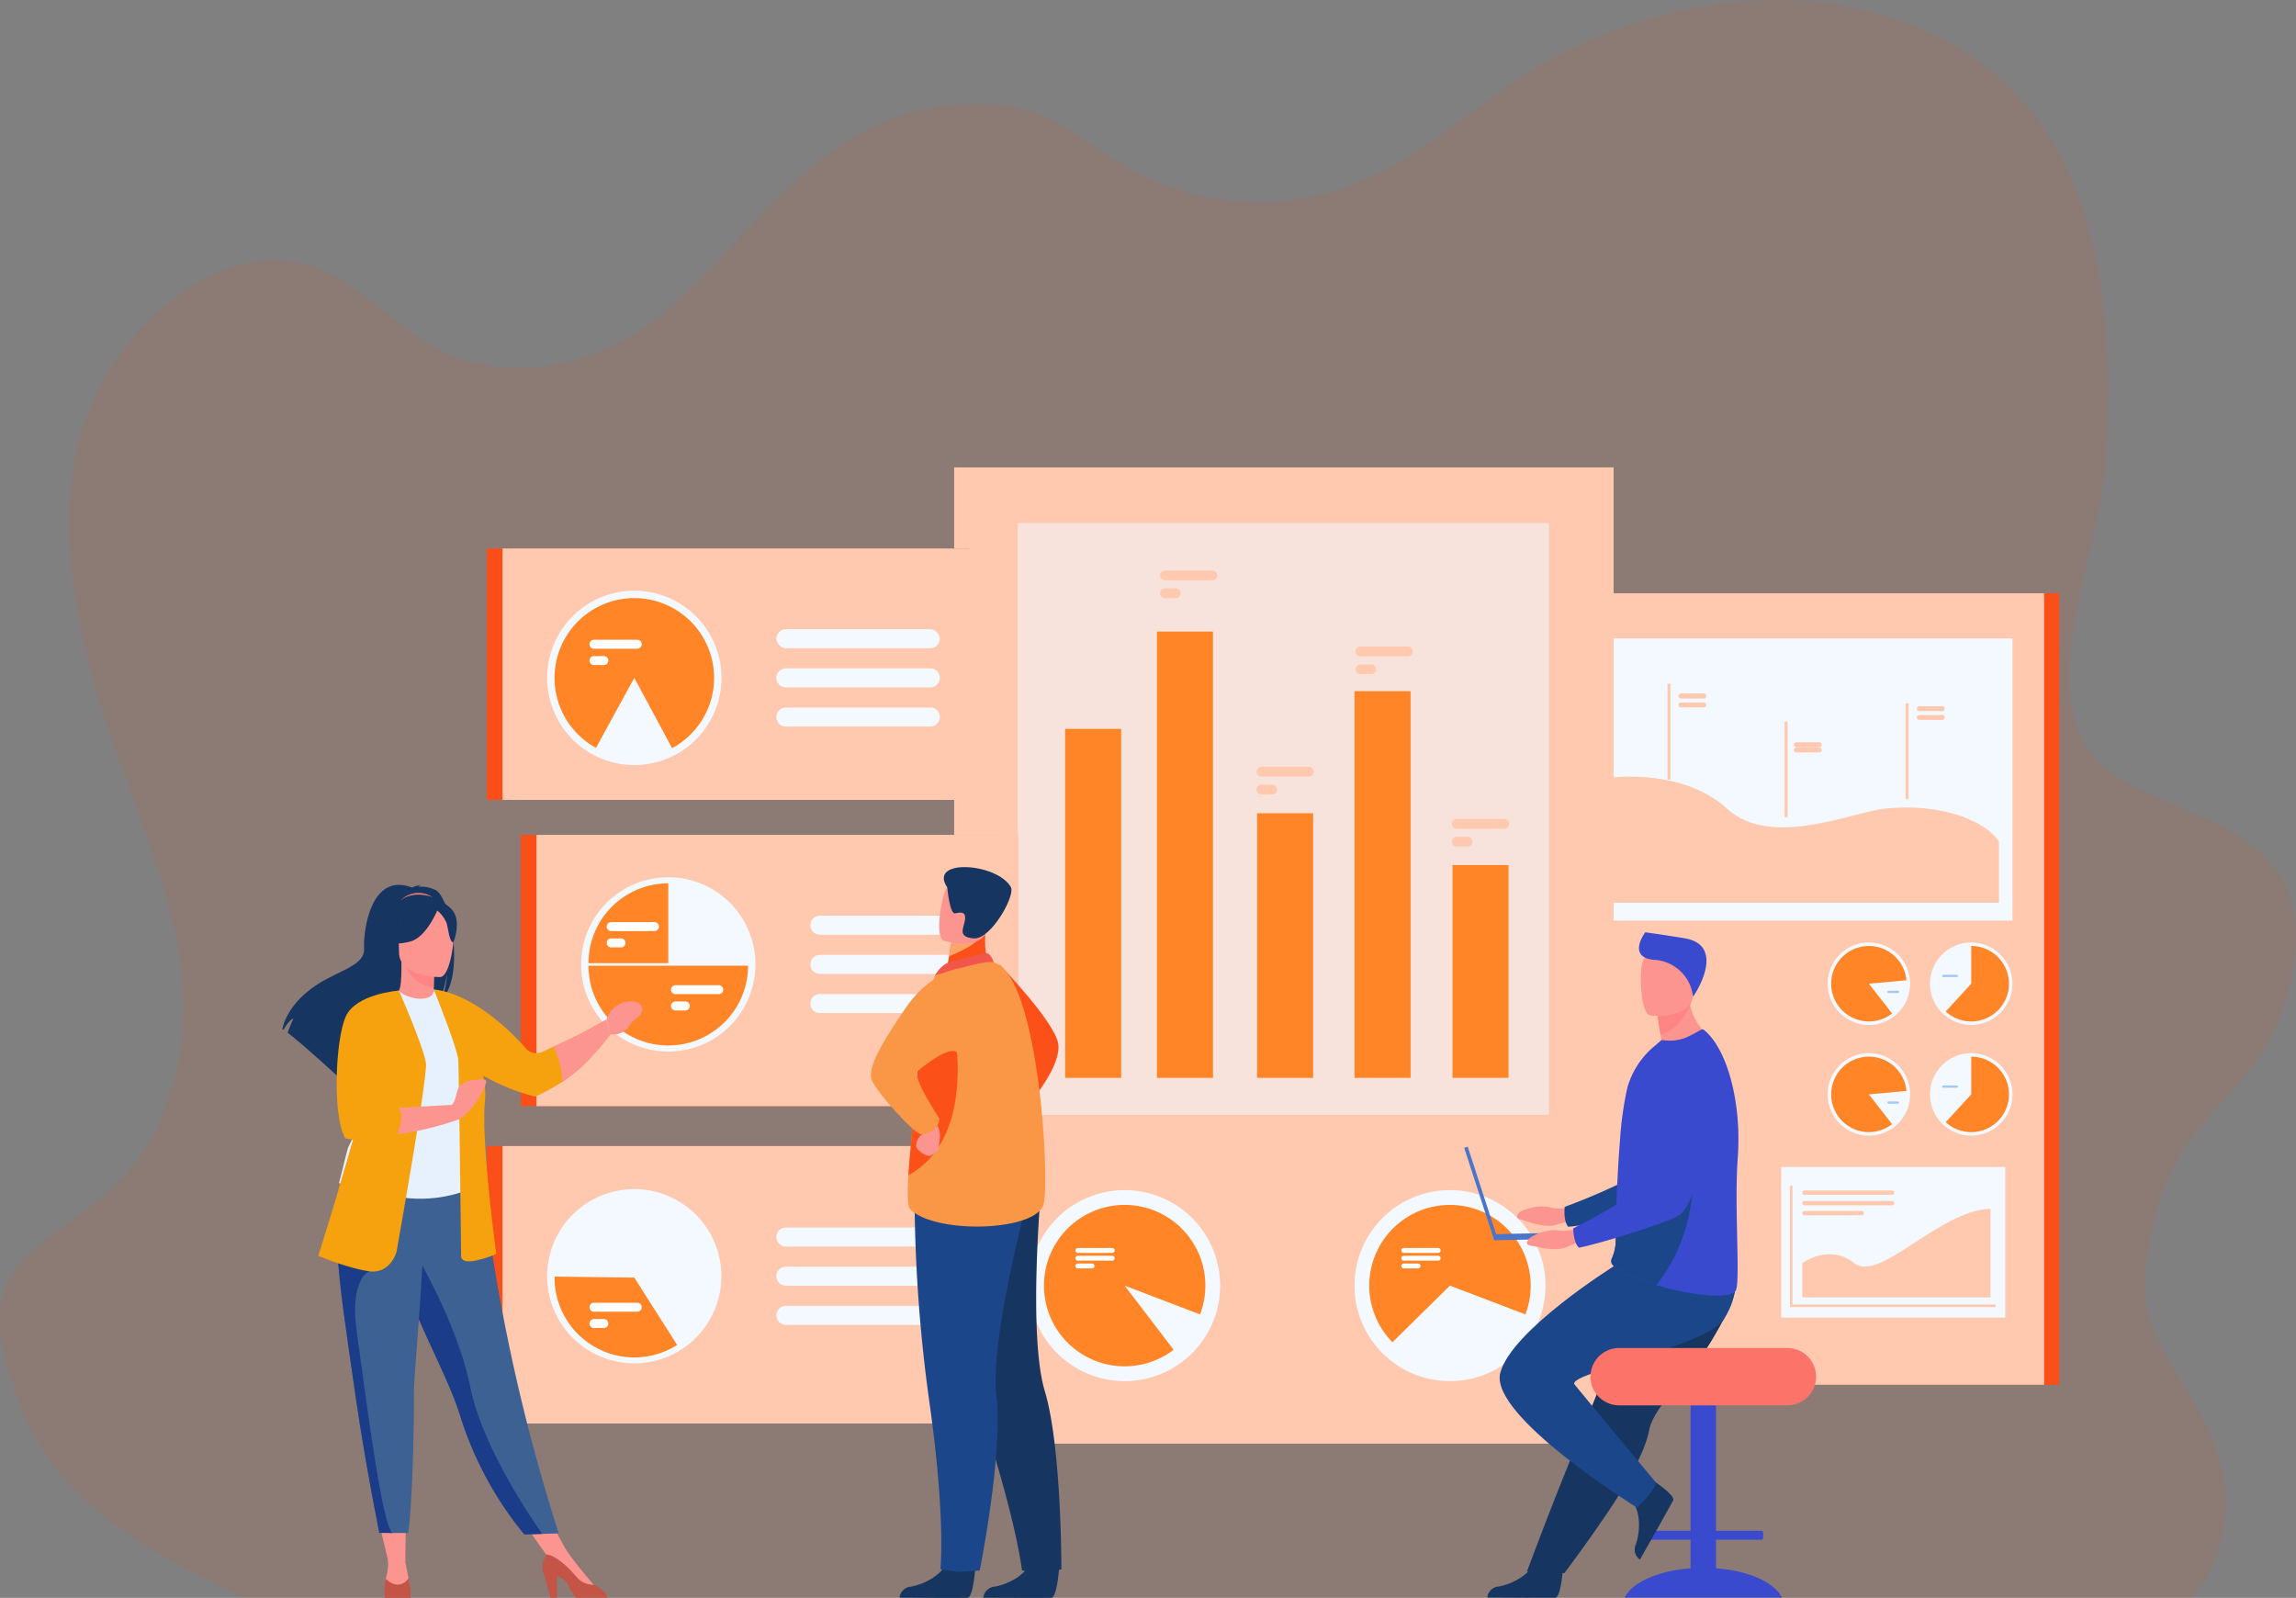 <svg xmlns="http://www.w3.org/2000/svg" width="569" height="395.992" viewBox="0 0 569 395.992">
  <rect x="0" y="0" width="569" height="395.992" fill="#808080" stroke="none"/>
  <g id="page_image_2" transform="translate(-813 -2378)">
    <g id="Group_178036" data-name="Group 178036">
      <g id="Group_166340" data-name="Group 166340" transform="translate(813 2378)">
        <g id="Group_166337" data-name="Group 166337" transform="translate(0 0)">
          <path id="Path_80166" data-name="Path 80166" d="M677.293,317.452c-4.813,39.172-32.579,32.654-36.964,78.2-1.565,16.256,10.271,26.476,16.152,40.551,6.513,15.557,4.206,29.536-4.59,40.2H169.255c-10.67-4.9-20.85-10.1-29.712-16.36-12.2-8.594-21.854-19.187-26.778-33.711-4.444-13.123-7.868-25.783,3.806-35.737,6.338-5.412,12.935-9.588,18.671-14.6a45.355,45.355,0,0,0,11.014-13.626C167.3,321.239,140.307,285,130.4,243.85c-.956-4-1.832-8.037-2.529-12.089-1.818-10.321-2.664-20.792-1.585-30.991a68.286,68.286,0,0,1,8.463-27.075c7.36-12.892,26.425-31.929,46.913-28.3,15.394,2.734,25.081,17.773,38.98,23.213,17.516,6.854,36.949,1.373,50.071-8.7,25.521-19.6,41.876-56.843,85.494-53.429,14.79,1.156,24.774,13.055,37.742,18.508,17.828,7.506,35.414,7.451,52.451.149,19.593-8.4,33.037-24.015,52.276-32.949a130.2,130.2,0,0,1,20.313-7.438c15.477-4.27,32.4-5.78,48.363-2.489a94.089,94.089,0,0,1,9.633,2.489c53.364,16.74,55.875,71.569,53.364,111.577-1.152,18.331-15.553,49.943-4.914,68.883S681.948,279.573,677.293,317.452Z" transform="translate(-108.624 -80.472)" fill="rgba(252,79,25,0.99)" opacity="0.1"/>
        </g>
      </g>
      <g id="Group_166465" data-name="Group 166465" transform="translate(883 2493.832)">
        <g id="Group_166464" data-name="Group 166464" transform="translate(0 0)">
          <g id="Group_166456" data-name="Group 166456" transform="translate(50.651)">
            <g id="Group_166440" data-name="Group 166440" transform="translate(266.49 31.193)">
              <rect id="Rectangle_3445" data-name="Rectangle 3445" width="119.44" height="196.156" transform="translate(123.183 196.156) rotate(180)" fill="rgba(252,79,25,0.99)"/>
              <path id="Path_81017" data-name="Path 81017" d="M0,0H119.44V196.156H0Z" fill="#ffc9b0"/>
              <path id="Path_89661" data-name="Path 89661" d="M0,0H103.455V69.9H0Z" transform="translate(8.134 11.21)" fill="#f3f9ff"/>
              <rect id="Rectangle_3448" data-name="Rectangle 3448" width="55.524" height="37.321" transform="translate(54.281 142.182)" fill="#f3f9ff"/>
              <path id="Path_80616" data-name="Path 80616" d="M3484.835,1045.209s17.664-2.2,28.458,7.743,30.9.881,39,0c14.076-1.532,25.112,3.073,28.385,8.135v15.187h-95.84Z" transform="translate(-3472.435 -999.569)" fill="#ffc9b0"/>
              <rect id="Rectangle_3449" data-name="Rectangle 3449" width="0.74" height="23.715" transform="translate(26.091 22.446)" fill="#ffc9b0"/>
              <rect id="Rectangle_3450" data-name="Rectangle 3450" width="0.74" height="23.714" transform="translate(55.139 31.788)" fill="#ffc9b0"/>
              <rect id="Rectangle_3451" data-name="Rectangle 3451" width="0.74" height="23.714" transform="translate(85.112 27.256)" fill="#ffc9b0"/>
              <path id="Path_80617" data-name="Path 80617" d="M3568,943.946h-5.674a.618.618,0,0,1-.617-.617h0a.618.618,0,0,1,.617-.617H3568a.619.619,0,0,1,.617.617h0A.619.619,0,0,1,3568,943.946Z" transform="translate(-3532.906 -917.862)" fill="#ffc9b0"/>
              <path id="Path_80618" data-name="Path 80618" d="M3568,954.35h-5.674a.618.618,0,0,1-.617-.617h0a.618.618,0,0,1,.617-.617H3568a.619.619,0,0,1,.617.617h0A.619.619,0,0,1,3568,954.35Z" transform="translate(-3532.906 -926.046)" fill="#ffc9b0"/>
              <path id="Path_80619" data-name="Path 80619" d="M3702.1,1000.592h-5.673a.619.619,0,0,1-.617-.617h0a.619.619,0,0,1,.617-.617h5.673a.619.619,0,0,1,.617.617h0A.619.619,0,0,1,3702.1,1000.592Z" transform="translate(-3638.388 -962.419)" fill="#ffc9b0"/>
              <path id="Path_80620" data-name="Path 80620" d="M3702.1,1010.782h-5.673a.619.619,0,0,1-.617-.617h0a.619.619,0,0,1,.617-.617h5.673a.619.619,0,0,1,.617.617h0A.619.619,0,0,1,3702.1,1010.782Z" transform="translate(-3638.388 -971.321)" fill="#ffc9b0"/>
              <path id="Path_80621" data-name="Path 80621" d="M3844.869,958.685h-5.674a.619.619,0,0,1-.617-.617h0a.619.619,0,0,1,.617-.617h5.674a.619.619,0,0,1,.616.617h0A.619.619,0,0,1,3844.869,958.685Z" transform="translate(-3750.69 -929.456)" fill="#ffc9b0"/>
              <path id="Path_80622" data-name="Path 80622" d="M3844.869,968.876h-5.674a.619.619,0,0,1-.617-.617h0a.618.618,0,0,1,.617-.616h5.674a.618.618,0,0,1,.616.616h0A.619.619,0,0,1,3844.869,968.876Z" transform="translate(-3750.69 -937.472)" fill="#ffc9b0"/>
              <g id="Group_166434" data-name="Group 166434" transform="translate(89.655 85.044)">
                <circle id="Ellipse_3346" data-name="Ellipse 3346" cx="10.215" cy="10.215" r="10.215" transform="matrix(0.16, -0.987, 0.987, 0.16, 0, 20.166)" fill="#f3f9ff"/>
                <path id="Path_80623" data-name="Path 80623" d="M3887.832,1255.671a9.349,9.349,0,0,1-15.668,6.89l6.319-6.89v-9.349A9.349,9.349,0,0,1,3887.832,1255.671Z" transform="translate(-3866.764 -1243.952)" fill="#ff8526"/>
                <path id="Path_80624" data-name="Path 80624" d="M3871.68,1280.341h-3.357a.282.282,0,0,1-.281-.281h0a.282.282,0,0,1,.281-.281h3.357a.282.282,0,0,1,.281.281h0A.282.282,0,0,1,3871.68,1280.341Z" transform="translate(-3863.521 -1270.268)" fill="#a6c7f9"/>
              </g>
              <g id="Group_166435" data-name="Group 166435" transform="translate(65.798 86.548)">
                <path id="Path_80625" data-name="Path 80625" d="M3735.062,1252.48a10.215,10.215,0,1,1,10.215,10.215A10.215,10.215,0,0,1,3735.062,1252.48Z" transform="translate(-3735.062 -1242.265)" fill="#f3f9ff"/>
                <path id="Path_80626" data-name="Path 80626" d="M3748.467,1255.671l5.744,7.376a9.349,9.349,0,1,1,3.566-8.23Z" transform="translate(-3738.25 -1245.457)" fill="#ff8526"/>
                <path id="Path_80627" data-name="Path 80627" d="M3807.018,1298.891h-2.336a.282.282,0,0,1-.282-.281h0a.283.283,0,0,1,.282-.281h2.336a.282.282,0,0,1,.28.281h0A.281.281,0,0,1,3807.018,1298.891Z" transform="translate(-3789.603 -1286.365)" fill="#a6c7f9"/>
              </g>
              <g id="Group_166436" data-name="Group 166436" transform="translate(91.159 113.976)">
                <path id="Path_80628" data-name="Path 80628" d="M3853.909,1384.321a10.215,10.215,0,1,1,10.215,10.215A10.215,10.215,0,0,1,3853.909,1384.321Z" transform="translate(-3853.909 -1374.106)" fill="#f3f9ff"/>
                <path id="Path_80629" data-name="Path 80629" d="M3887.832,1387.512a9.349,9.349,0,0,1-15.668,6.889l6.319-6.889v-9.349A9.349,9.349,0,0,1,3887.832,1387.512Z" transform="translate(-3868.268 -1377.297)" fill="#ff8526"/>
                <path id="Path_80630" data-name="Path 80630" d="M3871.68,1412.182h-3.357a.282.282,0,0,1-.281-.281h0a.282.282,0,0,1,.281-.282h3.357a.282.282,0,0,1,.281.282h0A.282.282,0,0,1,3871.68,1412.182Z" transform="translate(-3865.025 -1403.614)" fill="#a6c7f9"/>
              </g>
              <g id="Group_166437" data-name="Group 166437" transform="translate(65.798 113.976)">
                <path id="Path_80631" data-name="Path 80631" d="M3735.062,1384.321a10.215,10.215,0,1,1,10.215,10.215A10.215,10.215,0,0,1,3735.062,1384.321Z" transform="translate(-3735.062 -1374.106)" fill="#f3f9ff"/>
                <path id="Path_80632" data-name="Path 80632" d="M3757.776,1386.658a9.349,9.349,0,1,0-3.566,8.23l-5.744-7.376Z" transform="translate(-3738.25 -1377.297)" fill="#ff8526"/>
                <path id="Path_80633" data-name="Path 80633" d="M3807.018,1430.733h-2.336a.282.282,0,0,1-.282-.281h0a.282.282,0,0,1,.282-.281h2.336a.281.281,0,0,1,.28.281h0A.282.282,0,0,1,3807.018,1430.733Z" transform="translate(-3789.603 -1418.207)" fill="#a6c7f9"/>
              </g>
              <g id="Group_166438" data-name="Group 166438" transform="translate(56.447 146.782)">
                <path id="Path_80634" data-name="Path 80634" d="M3742.211,1565.394h-50.965V1535.28h.634v29.48h50.331Z" transform="translate(-3691.246 -1535.28)" fill="#ffc9b0"/>
              </g>
              <g id="Group_166439" data-name="Group 166439" transform="translate(59.506 148.01)">
                <path id="Path_80635" data-name="Path 80635" d="M3718.453,1575.762c-6.239-4.966-12.873,0-12.873,0v8.49h46.641v-21.947C3739.545,1562.627,3724.691,1580.729,3718.453,1575.762Z" transform="translate(-3705.579 -1557.767)" fill="#ffc9b0"/>
                <path id="Path_80636" data-name="Path 80636" d="M3706.113,1542.1h21.734a.534.534,0,0,0,0-1.068h-21.734a.534.534,0,0,0,0,1.068Z" transform="translate(-3705.579 -1541.036)" fill="#ffc9b0"/>
                <path id="Path_80637" data-name="Path 80637" d="M3706.113,1554.332h21.734a.534.534,0,0,0,0-1.068h-21.734a.534.534,0,0,0,0,1.068Z" transform="translate(-3705.579 -1550.655)" fill="#ffc9b0"/>
                <path id="Rectangle_3452" data-name="Rectangle 3452" d="M.534,0h14.2a.534.534,0,0,1,.534.534v0a.534.534,0,0,1-.534.534H.534A.534.534,0,0,1,0,.534v0A.534.534,0,0,1,.534,0Z" transform="translate(0 5.073)" fill="#ffc9b0"/>
              </g>
            </g>
            <g id="Group_166445" data-name="Group 166445" transform="translate(115.813)">
              <rect id="Rectangle_3453" data-name="Rectangle 3453" width="163.424" height="241.94" fill="#ffc9b0"/>
              <rect id="Rectangle_3454" data-name="Rectangle 3454" width="131.576" height="146.656" transform="translate(15.79 13.786)" fill="#f3f9ff" opacity="0.56"/>
              <path id="Path_80638" data-name="Path 80638" d="M2655.4,1564.28a23.663,23.663,0,1,1,23.663,23.663A23.663,23.663,0,0,1,2655.4,1564.28Z" transform="translate(-2636.814 -1361.503)" fill="#f3f9ff"/>
              <path id="Path_80639" data-name="Path 80639" d="M2712.562,1577.772a20,20,0,1,0-7.87,15.9l-12.132-15.9,18.692,7.134A19.974,19.974,0,0,0,2712.562,1577.772Z" transform="translate(-2650.309 -1374.996)" fill="#ff8526"/>
              <path id="Path_80640" data-name="Path 80640" d="M3033.214,1564.28a23.663,23.663,0,1,1,23.663,23.663A23.663,23.663,0,0,1,3033.214,1564.28Z" transform="translate(-2934.003 -1361.503)" fill="#f3f9ff"/>
              <path id="Path_80641" data-name="Path 80641" d="M3070.368,1557.769a20,20,0,0,0-14.256,34.034l14.256-14.031,18.692,7.134a20.017,20.017,0,0,0-18.692-27.137Z" transform="translate(-2947.494 -1374.996)" fill="#ff8526"/>
              <g id="Group_166441" data-name="Group 166441" transform="translate(110.828 193.451)">
                <path id="Path_80642" data-name="Path 80642" d="M3096.775,1603.919h-8.514a.611.611,0,0,0-.609.609h0a.611.611,0,0,0,.609.608h8.514a.61.61,0,0,0,.608-.608h0A.61.61,0,0,0,3096.775,1603.919Z" transform="translate(-3087.653 -1603.919)" fill="#fff"/>
                <path id="Path_80643" data-name="Path 80643" d="M3096.775,1612.944h-8.514a.608.608,0,1,0,0,1.216h8.514a.608.608,0,1,0,0-1.216Z" transform="translate(-3087.653 -1611.018)" fill="#fff"/>
                <path id="Path_80644" data-name="Path 80644" d="M3091.778,1621.97h-3.516a.608.608,0,1,0,0,1.217h3.516a.608.608,0,0,0,0-1.217Z" transform="translate(-3087.653 -1618.118)" fill="#fff"/>
              </g>
              <g id="Group_166442" data-name="Group 166442" transform="translate(30.041 193.451)">
                <path id="Path_80645" data-name="Path 80645" d="M2718.2,1603.919h-8.514a.61.61,0,0,0-.608.609h0a.61.61,0,0,0,.608.608h8.514a.61.61,0,0,0,.609-.608h0A.61.61,0,0,0,2718.2,1603.919Z" transform="translate(-2709.075 -1603.919)" fill="#fff"/>
                <path id="Path_80646" data-name="Path 80646" d="M2718.2,1612.944h-8.514a.608.608,0,0,0,0,1.216h8.514a.608.608,0,1,0,0-1.216Z" transform="translate(-2709.075 -1611.018)" fill="#fff"/>
                <path id="Path_80647" data-name="Path 80647" d="M2713.2,1621.97h-3.516a.608.608,0,0,0,0,1.217h3.516a.608.608,0,0,0,0-1.217Z" transform="translate(-2709.075 -1618.118)" fill="#fff"/>
              </g>
              <g id="Group_166443" data-name="Group 166443" transform="translate(27.507 40.689)">
                <rect id="Rectangle_3455" data-name="Rectangle 3455" width="13.884" height="86.491" transform="translate(0 24.109)" fill="#ff8526"/>
                <rect id="Rectangle_3456" data-name="Rectangle 3456" width="13.884" height="110.599" transform="translate(22.746)" fill="#ff8526"/>
                <rect id="Rectangle_3457" data-name="Rectangle 3457" width="13.884" height="65.575" transform="translate(47.566 45.025)" fill="#ff8526"/>
                <rect id="Rectangle_3458" data-name="Rectangle 3458" width="13.884" height="95.834" transform="translate(71.718 14.766)" fill="#ff8526"/>
                <rect id="Rectangle_3459" data-name="Rectangle 3459" width="13.884" height="52.74" transform="translate(95.995 57.859)" fill="#ff8526"/>
              </g>
              <g id="Group_166444" data-name="Group 166444" transform="translate(51.023 25.55)">
                <path id="Path_80648" data-name="Path 80648" d="M3047.427,888.089h-11.759a1.216,1.216,0,0,0,0,2.433h11.759a1.216,1.216,0,1,0,0-2.433Z" transform="translate(-2986 -869.252)" fill="#ffc9b0"/>
                <path id="Path_80649" data-name="Path 80649" d="M3038.347,908.831h-2.679a1.216,1.216,0,0,0,0,2.433h2.679a1.216,1.216,0,1,0,0-2.433Z" transform="translate(-2986 -885.568)" fill="#ffc9b0"/>
                <path id="Path_80650" data-name="Path 80650" d="M2820.375,799.817h-11.758a1.216,1.216,0,1,0,0,2.433h11.758a1.216,1.216,0,0,0,0-2.433Z" transform="translate(-2807.401 -799.817)" fill="#ffc9b0"/>
                <path id="Path_80651" data-name="Path 80651" d="M2811.3,820.559h-2.677a1.22,1.22,0,0,0-1.217,1.216h0a1.22,1.22,0,0,0,1.217,1.216h2.677a1.22,1.22,0,0,0,1.217-1.216h0A1.22,1.22,0,0,0,2811.3,820.559Z" transform="translate(-2807.401 -816.133)" fill="#ffc9b0"/>
                <path id="Path_80652" data-name="Path 80652" d="M2932.357,1027.819H2920.6a1.216,1.216,0,1,0,0,2.432h11.759a1.216,1.216,0,1,0,0-2.432Z" transform="translate(-2895.485 -979.164)" fill="#ffc9b0"/>
                <path id="Path_80653" data-name="Path 80653" d="M2923.277,1048.561H2920.6a1.22,1.22,0,0,0-1.217,1.216h0a1.22,1.22,0,0,0,1.217,1.216h2.678a1.22,1.22,0,0,0,1.216-1.216h0A1.22,1.22,0,0,0,2923.277,1048.561Z" transform="translate(-2895.485 -995.48)" fill="#ffc9b0"/>
                <path id="Path_80654" data-name="Path 80654" d="M3159.3,1088.312h-11.759a1.216,1.216,0,0,0,0,2.433H3159.3a1.216,1.216,0,1,0,0-2.433Z" transform="translate(-3073.997 -1026.748)" fill="#ffc9b0"/>
                <path id="Path_80655" data-name="Path 80655" d="M3150.216,1109.054h-2.678a1.216,1.216,0,0,0,0,2.433h2.678a1.216,1.216,0,0,0,0-2.433Z" transform="translate(-3073.997 -1043.064)" fill="#ffc9b0"/>
              </g>
            </g>
            <g id="Group_166449" data-name="Group 166449" transform="translate(8.412 91.066)">
              <rect id="Rectangle_3460" data-name="Rectangle 3460" width="119.44" height="67.241" fill="rgba(252,79,25,0.99)"/>
              <rect id="Rectangle_3461" data-name="Rectangle 3461" width="119.44" height="67.241" transform="translate(3.884)" fill="#ffc9b0"/>
              <circle id="Ellipse_3347" data-name="Ellipse 3347" cx="21.596" cy="21.596" r="21.596" transform="translate(6.008 32.101) rotate(-45)" fill="#f3f9ff"/>
              <g id="Group_166446" data-name="Group 166446" transform="translate(71.763 20.037)">
                <path id="Path_80656" data-name="Path 80656" d="M2279.676,1211.772H2243.9a2.364,2.364,0,0,0-2.357,2.357h0a2.364,2.364,0,0,0,2.357,2.357h35.777a2.364,2.364,0,0,0,2.357-2.357h0A2.364,2.364,0,0,0,2279.676,1211.772Z" transform="translate(-2241.542 -1211.772)" fill="#f3f9ff"/>
                <path id="Path_80657" data-name="Path 80657" d="M2279.676,1257.259H2243.9a2.364,2.364,0,0,0-2.357,2.357h0a2.364,2.364,0,0,0,2.357,2.357h35.777a2.364,2.364,0,0,0,2.357-2.357h0A2.364,2.364,0,0,0,2279.676,1257.259Z" transform="translate(-2241.542 -1247.552)" fill="#f3f9ff"/>
                <path id="Path_80658" data-name="Path 80658" d="M2279.676,1302.745H2243.9a2.357,2.357,0,0,0,0,4.715h35.777a2.357,2.357,0,0,0,0-4.715Z" transform="translate(-2241.542 -1283.332)" fill="#f3f9ff"/>
              </g>
              <path id="Path_80659" data-name="Path 80659" d="M1983.87,1193.95h19.773v-19.773A19.774,19.774,0,0,0,1983.87,1193.95Z" transform="translate(-1967.093 -1162.162)" fill="#ff8526"/>
              <path id="Path_80660" data-name="Path 80660" d="M2023.416,1269.817H1983.87a19.774,19.774,0,0,0,19.773,19.773h0A19.774,19.774,0,0,0,2023.416,1269.817Z" transform="translate(-1967.093 -1237.393)" fill="#ff8526"/>
              <g id="Group_166447" data-name="Group 166447" transform="translate(21.293 21.622)">
                <path id="Path_80661" data-name="Path 80661" d="M2016.876,1219.2h-10.731a1.11,1.11,0,0,0,0,2.22h10.731a1.11,1.11,0,1,0,0-2.22Z" transform="translate(-2005.035 -1219.198)" fill="#fff"/>
                <path id="Path_80662" data-name="Path 80662" d="M2008.589,1238.128h-2.444a1.11,1.11,0,1,0,0,2.22h2.444a1.11,1.11,0,1,0,0-2.22Z" transform="translate(-2005.035 -1234.089)" fill="#fff"/>
              </g>
              <g id="Group_166448" data-name="Group 166448" transform="translate(37.225 37.258)">
                <path id="Path_80663" data-name="Path 80663" d="M2091.533,1292.469H2080.8a1.11,1.11,0,1,0,0,2.22h10.731a1.11,1.11,0,1,0,0-2.22Z" transform="translate(-2079.692 -1292.469)" fill="#fff"/>
                <path id="Path_80664" data-name="Path 80664" d="M2083.246,1311.4H2080.8a1.113,1.113,0,0,0-1.11,1.11h0a1.113,1.113,0,0,0,1.11,1.11h2.444a1.113,1.113,0,0,0,1.11-1.11h0A1.114,1.114,0,0,0,2083.246,1311.4Z" transform="translate(-2079.692 -1307.359)" fill="#fff"/>
              </g>
            </g>
            <g id="Group_166452" data-name="Group 166452" transform="translate(0 168.184)">
              <path id="Path_80665" data-name="Path 80665" d="M1865.832,1489.4v68.767h119.44V1489.4Z" transform="translate(-1865.832 -1489.399)" fill="rgba(252,79,25,0.99)"/>
              <path id="Path_80666" data-name="Path 80666" d="M1884.031,1489.4v68.767h119.44V1489.4Z" transform="translate(-1880.148 -1489.399)" fill="#ffc9b0"/>
              <circle id="Ellipse_3348" data-name="Ellipse 3348" cx="21.596" cy="21.596" r="21.596" transform="matrix(0.443, -0.896, 0.896, 0.443, 7.616, 42.044)" fill="#f3f9ff"/>
              <g id="Group_166450" data-name="Group 166450" transform="translate(71.762 20.196)">
                <path id="Path_80667" data-name="Path 80667" d="M2204.473,1588.754h35.776a2.357,2.357,0,0,0,0-4.715h-35.776a2.357,2.357,0,0,0,0,4.715Z" transform="translate(-2202.115 -1584.039)" fill="#f3f9ff"/>
                <path id="Path_80668" data-name="Path 80668" d="M2240.249,1629.526h-35.776a2.357,2.357,0,1,0,0,4.715h35.776a2.357,2.357,0,0,0,0-4.715Z" transform="translate(-2202.115 -1619.819)" fill="#f3f9ff"/>
                <path id="Path_80669" data-name="Path 80669" d="M2240.249,1675.013h-35.776a2.364,2.364,0,0,0-2.357,2.357h0a2.364,2.364,0,0,0,2.357,2.357h35.776a2.364,2.364,0,0,0,2.357-2.357h0A2.364,2.364,0,0,0,2240.249,1675.013Z" transform="translate(-2202.115 -1655.599)" fill="#f3f9ff"/>
              </g>
              <path id="Path_80670" data-name="Path 80670" d="M1964.216,1641.29l-19.771-.252c0,.083,0,.168,0,.252a19.774,19.774,0,0,0,30.382,16.687Z" transform="translate(-1927.668 -1608.678)" fill="#ff8526"/>
              <g id="Group_166451" data-name="Group 166451" transform="translate(25.435 38.837)">
                <path id="Rectangle_3462" data-name="Rectangle 3462" d="M1.11,0H11.841a1.11,1.11,0,0,1,1.11,1.11v0a1.11,1.11,0,0,1-1.11,1.11H1.11A1.11,1.11,0,0,1,0,1.11v0A1.11,1.11,0,0,1,1.11,0Z" fill="#fff"/>
                <path id="Path_80671" data-name="Path 80671" d="M1988.578,1690.322h-2.444a1.11,1.11,0,0,0,0,2.22h2.444a1.11,1.11,0,1,0,0-2.22Z" transform="translate(-1985.024 -1686.282)" fill="#fff"/>
              </g>
            </g>
            <g id="Group_166455" data-name="Group 166455" transform="translate(0 20.089)">
              <rect id="Rectangle_3463" data-name="Rectangle 3463" width="119.441" height="62.315" fill="rgba(252,79,25,0.99)"/>
              <rect id="Rectangle_3464" data-name="Rectangle 3464" width="119.44" height="62.315" transform="translate(3.884)" fill="#ffc9b0"/>
              <circle id="Ellipse_3349" data-name="Ellipse 3349" cx="21.596" cy="21.596" r="21.596" transform="translate(9.392 18.098) rotate(-17.769)" fill="#f3f9ff"/>
              <path id="Path_80672" data-name="Path 80672" d="M1964.217,831.874a19.773,19.773,0,0,0-9.49,37.12c3.168-5.867,9.49-17.349,9.49-17.349l9.362,17.418a19.774,19.774,0,0,0-9.362-37.189Z" transform="translate(-1927.669 -819.572)" fill="#ff8526"/>
              <g id="Group_166453" data-name="Group 166453" transform="translate(71.762 20.009)">
                <rect id="Rectangle_3465" data-name="Rectangle 3465" width="40.491" height="4.715" rx="2.357" transform="translate(0)" fill="#f3f9ff"/>
                <path id="Path_80673" data-name="Path 80673" d="M2240.249,913.476h-35.776a2.357,2.357,0,1,0,0,4.714h35.776a2.357,2.357,0,1,0,0-4.714Z" transform="translate(-2202.116 -903.77)" fill="#f3f9ff"/>
                <path id="Path_80674" data-name="Path 80674" d="M2240.249,958.962h-35.776a2.357,2.357,0,1,0,0,4.715h35.776a2.357,2.357,0,1,0,0-4.715Z" transform="translate(-2202.116 -939.549)" fill="#f3f9ff"/>
              </g>
              <g id="Group_166454" data-name="Group 166454" transform="translate(25.435 22.63)">
                <path id="Path_80675" data-name="Path 80675" d="M1996.866,880.271h-10.731a1.11,1.11,0,0,0,0,2.22h10.731a1.11,1.11,0,1,0,0-2.22Z" transform="translate(-1985.025 -880.271)" fill="#fff"/>
                <path id="Path_80676" data-name="Path 80676" d="M1988.58,899.2h-2.444a1.113,1.113,0,0,0-1.11,1.11h0a1.113,1.113,0,0,0,1.11,1.11h2.444a1.114,1.114,0,0,0,1.11-1.11h0A1.113,1.113,0,0,0,1988.58,899.2Z" transform="translate(-1985.025 -895.161)" fill="#fff"/>
              </g>
            </g>
          </g>
          <g id="Group_166457" data-name="Group 166457" transform="translate(145.83 99.058)">
            <path id="Path_80677" data-name="Path 80677" d="M2573.56,1278.528s13.933,14.383,14.6,19.806-6.629,13.908-6.629,13.908Z" transform="translate(-2541.713 -1254.401)" fill="#fc5019"/>
            <path id="Path_80678" data-name="Path 80678" d="M2476.411,1968.644s-.474,7.646-1.953,7.756c-.2.014-7.5.014-7.5.014l-9.326-.054a3.026,3.026,0,0,1,2.788-2.722c2.726-.475,7.288-2.391,8.94-5.994C2471.094,1963.853,2476.411,1968.644,2476.411,1968.644Z" transform="translate(-2450.522 -1795.313)" fill="#163560"/>
            <path id="Path_80679" data-name="Path 80679" d="M2573.654,1968.644s-.474,7.646-1.953,7.756c-.2.014-7.5.014-7.5.014l-9.355-.033a3.084,3.084,0,0,1,2.815-2.743c2.726-.475,7.289-2.391,8.94-5.994C2568.336,1963.853,2573.654,1968.644,2573.654,1968.644Z" transform="translate(-2526.991 -1795.313)" fill="#163560"/>
            <path id="Path_80680" data-name="Path 80680" d="M2497.243,1550.388s2.439,15.6,11.539,43.295,10.34,39.686,10.34,39.686a40.03,40.03,0,0,0,5.061.357,32.059,32.059,0,0,0,4.7-.631s.083-30.266-4.111-44.192-.905-50.206-.905-50.206Z" transform="translate(-2481.682 -1459.051)" fill="#163560"/>
            <path id="Path_80681" data-name="Path 80681" d="M2474.956,1542.7a378.633,378.633,0,0,0,3.722,52.375c4.068,28.865,2.688,41.118,2.688,41.118s3.349.6,4.526.639c1.258.042,5.217-.315,5.217-.315s5.822-28.876,4.153-43.324,7.973-49.576,7.973-49.576Z" transform="translate(-2464.145 -1462.201)" fill="#1c468a"/>
            <path id="Path_80682" data-name="Path 80682" d="M2521.943,1242.055l-4.595,3.4-6.641-1.4c.092-.606.53-3.116.93-5.389.024-.134.048-.268.071-.4.342-1.934.637-3.6.637-3.6l6.2-3.091,2.312-1.152c-.006.041-.179,2.147-.2,2.454A19.86,19.86,0,0,0,2521.943,1242.055Z" transform="translate(-2492.274 -1216.569)" fill="#fc5019"/>
            <path id="Path_80683" data-name="Path 80683" d="M2501.822,1268.032c.146-.061,9.033-2.684,10-2.365s1.537,2.187,1.537,2.187l-14.537,3.286A7.22,7.22,0,0,1,2501.822,1268.032Z" transform="translate(-2482.924 -1244.264)" fill="#f2564b"/>
            <path id="Path_80684" data-name="Path 80684" d="M2500.833,1335.544c-1.506,6.872-26.579,7.687-33.042,1.449-.735-.711-.771-4.019-.494-8.48.542-8.715,2.284-21.825,2.352-28.523a53.111,53.111,0,0,1,1.07-9.547,77.546,77.546,0,0,1,3.18-11.427s12.247-3.959,14.539-3.285C2499.476,1278.975,2502.339,1328.672,2500.833,1335.544Z" transform="translate(-2458.001 -1252.141)" fill="#f99746"/>
            <path id="Path_80685" data-name="Path 80685" d="M2467.885,1378.236c.542-8.715,2.284-21.825,2.351-28.523a53.069,53.069,0,0,1,1.07-9.547l7.367-1.3S2485.875,1368.286,2467.885,1378.236Z" transform="translate(-2458.589 -1301.864)" fill="#fc5019"/>
            <path id="Path_80686" data-name="Path 80686" d="M2478.846,1462.209a1.732,1.732,0,0,1-.553,2.006,3.359,3.359,0,0,0-1.5,3.066c.241.954,2.555,2.51,3.356,2.26s2.434-1.508,2.259-2.011,1.1-4.416-.857-5.923S2478.846,1462.209,2478.846,1462.209Z" transform="translate(-2465.561 -1397.985)" fill="#fc9490"/>
            <path id="Path_80687" data-name="Path 80687" d="M2445.846,1283.149s-7.185,1.344-12.91,9.781-9.491,14.708-8.437,17.749,10.667,13.586,12.324,13.586,4.331-1.2,4.482-3.917c0,0-6.768-10.143-5.435-11.662.57-.649,8.786-7.319,9.959-4.307C2447.772,1309.365,2445.846,1283.149,2445.846,1283.149Z" transform="translate(-2424.323 -1258.036)" fill="#f99746"/>
            <path id="Path_80688" data-name="Path 80688" d="M2523.618,1237.227c-1.362,2.606-6.437,4.86-8.554,5.688.024-.134.048-.268.071-.4.342-1.935.637-3.6.637-3.6l6.2-3.091C2523.345,1235.808,2524.179,1236.154,2523.618,1237.227Z" transform="translate(-2495.7 -1220.813)" fill="#fca56b"/>
            <path id="Path_80689" data-name="Path 80689" d="M2504.787,1195.279s9.181,2.864,10.876-2.881,4.023-9.245-1.768-11.316-7.582-.217-8.614,1.563S2502.442,1194.386,2504.787,1195.279Z" transform="translate(-2486.713 -1177.031)" fill="#fc9490"/>
            <path id="Path_80690" data-name="Path 80690" d="M2509.846,1170.529s.586,6.685,1.968,6.4,2.637-.505,2.435,1.51-2.12,4.342,2.141,4.7,10.386-10.632,9.215-12.713C2522.228,1164.417,2504.965,1163.206,2509.846,1170.529Z" transform="translate(-2490.917 -1165.469)" fill="#163560"/>
          </g>
          <g id="Group_166459" data-name="Group 166459" transform="translate(0 103.461)">
            <path id="Path_80691" data-name="Path 80691" d="M1738.4,1917.188l2.8,11.773,4.187-.024.154-11.749Z" transform="translate(-1714.944 -1761.176)" fill="#fc9490"/>
            <path id="Path_80692" data-name="Path 80692" d="M1903.436,1913.827l7.953,11.271,3.1-3.98-4.787-8.84Z" transform="translate(-1844.761 -1757.313)" fill="#fc9490"/>
            <path id="Path_80693" data-name="Path 80693" d="M1666.477,1187.414a8.11,8.11,0,0,0-4.389-.84,2.055,2.055,0,0,1,.925-.439,6.808,6.808,0,0,0-2.428.634c-10.45-4.026-12.093,11.361-11.873,14.935s-3.512,4.742-8.949,7.558c-10.374,5.374-11.285,12.57-11.285,12.57.081.047.165.1.255.164.515-.872,1.574-2.51,2.468-2.756a37.03,37.03,0,0,0-1.437,3.5c3.061,2.328,8.785,7.486,12.776,11.144a5.852,5.852,0,0,1,.272-2.265l.493,2.968c2.135,1.963,3.608,3.344,3.608,3.344-.264-2.889,13.065-18.133,20.019-22.7,1.693-2.492,2.295-6.894,2.339-7.241a19.007,19.007,0,0,1-1.423,6.552C1673.736,1209.122,1670.308,1189.591,1666.477,1187.414Z" transform="translate(-1628.479 -1186.102)" fill="#163560"/>
            <path id="Path_80694" data-name="Path 80694" d="M1770.451,1285.72c.035.016-3.358,1.777-5.909,1.079-2.4-.655-3.969-3.767-3.936-3.774,1.016-.2,1.309-1.6,1.288-7.6l.459.091,7.726,1.53s-.176,2.431-.181,4.722C1769.894,1283.69,1770.01,1285.514,1770.451,1285.72Z" transform="translate(-1732.41 -1256.363)" fill="#fc9490"/>
            <path id="Path_80695" data-name="Path 80695" d="M1765.8,1197.177a6.176,6.176,0,0,1,8.6-.208A33.494,33.494,0,0,0,1765.8,1197.177Z" transform="translate(-1736.493 -1193.345)" fill="#e37970"/>
            <path id="Path_80696" data-name="Path 80696" d="M1776.523,1277.378s-.176,2.431-.181,4.722c-4.324-.122-6.609-4.066-7.546-6.252Z" transform="translate(-1738.854 -1256.697)" fill="#ff8585"/>
            <path id="Path_80697" data-name="Path 80697" d="M1754.457,1213.386a22.714,22.714,0,0,1-2.81-6.641c-.388-2.186.725-10.287,8.866-9.12a11.063,11.063,0,0,1,4.587,1.734c1.768,1.194,4.319,3.771,1.466,10.841l-.741,2.388Z" transform="translate(-1725.311 -1195.076)" fill="#163560"/>
            <path id="Path_80698" data-name="Path 80698" d="M1787.653,1612.561l-4.1.125-4.433.136a87.5,87.5,0,0,1-15.984-29.677q-.2-.637-.425-1.29c-3.144-9.166-9.66-20.671-13.094-31.085-.546-1.659-1.037-3.22-1.478-4.7-.141-.473-.279-.938-.409-1.4a110.405,110.405,0,0,1-3.938-20.736l24.8.2A462.259,462.259,0,0,0,1787.653,1612.561Z" transform="translate(-1719.187 -1451.846)" fill="#3e6193"/>
            <path id="Path_80699" data-name="Path 80699" d="M1725.945,1339.6c-.062,11.8,1.731,16.863,1.731,16.863a33.321,33.321,0,0,1-23.237,1.424c-.149-.047-10.449-2.4-10.449-2.4.211-.478,2.089-8.43,2.3-8.869,2.664-5.721,4.687-8.23,5-9.989a37.422,37.422,0,0,0,.307-9.887,79.346,79.346,0,0,0-3.06-15.526,81.382,81.382,0,0,0,10.326-3.463c.823,1.025,3.251,2.061,5.433,2.012,2.514-.055,3.3-1.118,3.207-2.316,2.679,1.491,4.808,2.908,4.808,2.908,2.277,3.954,6.894,7.795,7.228,13.861C1729.62,1325.71,1725.947,1339.266,1725.945,1339.6Z" transform="translate(-1680.01 -1281.554)" fill="#e7f1fd"/>
            <path id="Path_80700" data-name="Path 80700" d="M1713.078,1388.666c-1.084,1.534-3.162,10.859-8.333,12.032,2.664-6.646,4.687-9.56,5-11.6a50.416,50.416,0,0,0,.307-11.484c1.731-3.034,3.022-5.114,3.022-5.114.136-.49,2.751-8.575,3.589-1.349S1714.289,1386.95,1713.078,1388.666Z" transform="translate(-1688.47 -1329.308)" fill="#f2564b"/>
            <path id="Path_80701" data-name="Path 80701" d="M1773.614,1229.554s-10.23.169-10.237-6.2-1.332-10.642,5.2-11.019,7.8,2.053,8.323,4.179S1776.275,1229.346,1773.614,1229.554Z" transform="translate(-1734.499 -1206.704)" fill="#fc9490"/>
            <path id="Path_80702" data-name="Path 80702" d="M1764.469,1207.766c-1.579-1.913-2.773-1.5-3.443-.923-2.211-3.3-9.2,1.474-9.2,1.474a12.174,12.174,0,0,1-3.981,7.191s1.864,1.152,6.163.047c3.383-.87,5.837-5.685,6.73-7.7a8.117,8.117,0,0,1,2.276,3.014c.51,1.623.74,4.964,1.713,4.849C1764.731,1215.721,1766.841,1210.64,1764.469,1207.766Z" transform="translate(-1722.375 -1201.501)" fill="#163560"/>
            <path id="Path_80703" data-name="Path 80703" d="M1748.637,1969.272a11.344,11.344,0,0,1-.533,4.826s-.685,3.122,2.39,3.18,3.829-.232,3.481-2.146-1.01-5.226-1.01-5.226Z" transform="translate(-1722.525 -1802.146)" fill="#fc9490"/>
            <path id="Path_80704" data-name="Path 80704" d="M1753.273,1996.3l-.01.007H1746.9l-.01-.007a16.417,16.417,0,0,1,.221-4.709c3.482,3.329,5.662-.083,5.662-.083A17.775,17.775,0,0,1,1753.273,1996.3Z" transform="translate(-1721.533 -1819.64)" fill="#c45446"/>
            <path id="Path_80705" data-name="Path 80705" d="M1947.1,1963.345s-5.669-6.438-7.41-9.641l-4.216,2.16,9.423,8.85,2.2-.29Z" transform="translate(-1869.964 -1789.9)" fill="#fc9490"/>
            <path id="Path_80706" data-name="Path 80706" d="M1946.478,1974.44h-7.866a12.834,12.834,0,0,1-2.163-3.531,3.806,3.806,0,0,0-2.567-1.751v5.282h-1.628l-1.507-5.616c-1-1.882-.25-3.608.456-5.094.821,0,3.2.592,7.392,5.4a5.448,5.448,0,0,0,4.406,2.1.427.427,0,0,0,.062.033C1945.448,1972.357,1946.225,1973.7,1946.478,1974.44Z" transform="translate(-1865.862 -1797.786)" fill="#c45446"/>
            <path id="Path_80707" data-name="Path 80707" d="M1846.881,1314.98s-6.715,3.755-9.114,4.837c-.853.385-2.4,1.1-3.977,1.841-.953.445-1.918.9-2.753,1.291a3.461,3.461,0,0,1-4.1-.885c-3.636-4.245-13.046-13.448-22.764-14.6l-.033-.015,0,.011h-.013l.054.1c.546,1.359,5.874,14.669,6.039,17.476.174,2.959.7,48.389.7,48.389s-.348,2.089,3.655,1.218,5.048-1.74,5.048-1.74-3.829-28.024-2.785-37.771a21.668,21.668,0,0,0-.408-6.282,49.933,49.933,0,0,0,12.9,5.179,58.727,58.727,0,0,0,6.647-3.641,41.7,41.7,0,0,0,5.6-4.51,82.3,82.3,0,0,0,6.371-7.332Z" transform="translate(-1766.647 -1281.554)" fill="#f6a10e"/>
            <path id="Path_80708" data-name="Path 80708" d="M1798.075,1678.905l-4.433.135a87.5,87.5,0,0,1-15.984-29.677q-.2-.637-.425-1.29c-3.144-9.166-9.66-20.671-13.094-31.085-.547-1.659-1.037-3.22-1.478-4.7-.141-.473-.279-.938-.409-1.4l3.652-2.771s10.964,17.755,14.358,34.463C1783.211,1657.1,1795.019,1674.562,1798.075,1678.905Z" transform="translate(-1733.705 -1518.065)" fill="#1b3c89"/>
            <path id="Path_80709" data-name="Path 80709" d="M1711.144,1626.774c.062,8.125-.348,26.806-1.406,34.539h-3.927c-2.171,0-3.253-.031-3.253-.031-2.654-13.446-4.543-24.572-5.918-34.16-1.128-7.867-2.13-14.612-2.9-20.419-.776-5.843-1.316-10.736-1.509-14.87q-.045-.976-.065-1.9t-.01-1.8l21.427-2.089C1713.311,1600.28,1711.109,1622.052,1711.144,1626.774Z" transform="translate(-1678.564 -1500.697)" fill="#3e6193"/>
            <path id="Path_80710" data-name="Path 80710" d="M1706.1,1682.653c-2.171,0-3.253-.031-3.253-.031-2.654-13.446-4.543-24.572-5.918-34.16-1.128-7.867-2.13-14.612-2.9-20.419-.776-5.843-1.316-10.736-1.509-14.87l7.862,4.625s-5.018,1.77-3.1,15.173S1703.431,1680.755,1706.1,1682.653Z" transform="translate(-1678.849 -1522.037)" fill="#1b3c89"/>
            <path id="Path_80711" data-name="Path 80711" d="M1689.471,1373.678s-1.509,5.453-6.731,4.757-12.647-3.829-12.647-3.829,2.231-7.051,5.006-16.315c3.359-11.215,7.517-25.672,9.477-34.791a56.409,56.409,0,0,0,1.065-6.217l4.422-8.409s6.37,14.5,6.718,18.157S1689.471,1373.678,1689.471,1373.678Z" transform="translate(-1661.213 -1282.674)" fill="#f6a10e"/>
            <path id="Path_80712" data-name="Path 80712" d="M1779.109,1412.239c-2.513.33-3.477,1.666-3.787,3.468a7.646,7.646,0,0,1-1.094,2.612c-2.5.134-8.465.459-13.474.776l-.413,6.57a75.012,75.012,0,0,0,14.991-3.548,3.914,3.914,0,0,0,1.706-.927c3.606-2.953,5.653-7.9,5.66-8.607S1781.622,1411.909,1779.109,1412.239Z" transform="translate(-1732.201 -1363.804)" fill="#fc9490"/>
            <path id="Path_80713" data-name="Path 80713" d="M1707.693,1388.6c-.233,5.918-1.626,17.406-14.041,23.556-.033.016-.066.033-.1.047,3.359-11.214,7.517-25.672,9.477-34.791C1705.31,1380.823,1707.82,1385.345,1707.693,1388.6Z" transform="translate(-1679.666 -1336.589)" fill="#f6a10e"/>
            <path id="Path_80714" data-name="Path 80714" d="M1706.837,1308.873s-10.62.753-13.173,6.439-3.365,24.6-.116,30.171c0,0,4.473,1.274,12.385-.206l.292-.056s2.524-6.179.261-7.4c0,0-6.672.348-5.976-1.857S1706.837,1308.873,1706.837,1308.873Z" transform="translate(-1677.985 -1282.674)" fill="#f6a10e"/>
            <g id="Group_166458" data-name="Group 166458" transform="translate(67.143 28.892)">
              <path id="Path_80715" data-name="Path 80715" d="M2011.824,1321.565a6.386,6.386,0,0,0-7.156,4.463l1.067,3.57a4.524,4.524,0,0,0,4.722-2.248c1.42-2.032,1.811-1.252,2.714-2.764C2014.4,1322.535,2012.479,1321.77,2011.824,1321.565Z" transform="translate(-1991.533 -1321.494)" fill="#fc9490"/>
              <path id="Path_80716" data-name="Path 80716" d="M1947.1,1347.576c-.853.385-2.4,1.1-3.977,1.841a20.308,20.308,0,0,1,2.183,8.733,36.466,36.466,0,0,0,5.772-4.649,76.505,76.505,0,0,0,6.2-7.192l-1.067-3.57S1949.494,1346.494,1947.1,1347.576Z" transform="translate(-1943.118 -1338.205)" fill="#fc9490"/>
            </g>
          </g>
          <g id="Group_166463" data-name="Group 166463" transform="translate(292.854 115.215)">
            <g id="Group_166460" data-name="Group 166460" transform="translate(13.104 28.086)">
              <path id="Path_80717" data-name="Path 80717" d="M3327.661,1559.414s-4.064,1.043-6.646.265-7.028.5-7.744,1.442-.454,1.316.824,1.641,5.8,2.255,8.778,1.138a23.7,23.7,0,0,1,6.854-1.158Z" transform="translate(-3312.88 -1519.591)" fill="#fc9490"/>
              <path id="Path_80718" data-name="Path 80718" d="M3406.047,1377.326s-4.564,32.44-12.122,35.346c-3.729,1.434-20.21,4.684-25.085,5.01,0,0-1.194-.969-.9-4.913,0,0,17.268-6.339,19.721-9.787,3.651-5.131-2.266-20.961,2.314-25.78S3402.267,1370.312,3406.047,1377.326Z" transform="translate(-3356.151 -1372.797)" fill="#1c468a"/>
            </g>
            <path id="Path_80719" data-name="Path 80719" d="M3460.531,1789.5v-7.073h11.135a.547.547,0,0,0,.547-.546v-1.133a.548.548,0,0,0-.547-.546h-11.135v-40.263a2.06,2.06,0,0,0-2.054-2.054h-2.2a2.061,2.061,0,0,0-2.054,2.054V1780.2h-11.135a.548.548,0,0,0-.547.546v1.133a.548.548,0,0,0,.547.546h11.135v7.073c-8.057.609-14.512,3.509-16.323,7.257h38.958C3475.043,1793.005,3468.588,1790.1,3460.531,1789.5Z" transform="translate(-3398.115 -1631.887)" fill="#3a4ace"/>
            <path id="Path_80720" data-name="Path 80720" d="M3370.243,1644.079a56.79,56.79,0,0,1-4.458,6.38c-4.906,6.193-10.246,11.3-11.176,16.126a21.918,21.918,0,0,1-.863,3.09c-.388,1.106-.869,2.268-1.423,3.47a106.875,106.875,0,0,1-8.3,14.194c-5.373,7.962-10.425,14.605-10.425,14.605l-9.266-.4c.371-.928,4.413-11.922,9.819-25.356,2.2-5.454,4.53-11.255,6.782-16.849q.45-1.121.9-2.228c.689-1.712,1.366-3.4,2.028-5.039,5.076-12.615,9.119-22.66,9.119-22.66s20.289-7.686,22.4-2.705C3377.107,1630.817,3375.693,1634.84,3370.243,1644.079Z" transform="translate(-3308.782 -1543.12)" fill="#163560"/>
            <path id="Path_80721" data-name="Path 80721" d="M3297.158,1968.486s-.474,7.646-1.953,7.755c-.2.015-7.5.015-7.5.015l-9.327-.054a3.027,3.027,0,0,1,2.787-2.722c2.726-.474,7.289-2.391,8.941-5.994C3291.841,1963.695,3297.158,1968.486,3297.158,1968.486Z" transform="translate(-3272.635 -1811.347)" fill="#163560"/>
            <path id="Path_80722" data-name="Path 80722" d="M3449.054,1875.192s6.445,4.142,5.819,5.486c-.083.179-3.644,6.558-3.644,6.558l-4.594,8.117a3.027,3.027,0,0,1-1.019-3.761c.915-2.611,1.466-7.53-.875-10.728C3442.279,1877.5,3449.054,1875.192,3449.054,1875.192Z" transform="translate(-3403.075 -1739.897)" fill="#163560"/>
            <path id="Path_80723" data-name="Path 80723" d="M3321.142,1628.483s-25.466,15.863-28.309,26.524,33.877,33.4,33.877,33.4,4.028-3.554,4.739-6.16c0,0-16.6-19.885-20.2-24.343-2.211-2.737,32.694-9.477,36.958-16.11s2.738-12.214,2.738-12.214Z" transform="translate(-3283.884 -1545.835)" fill="#1c468a"/>
            <path id="Rectangle_3466" data-name="Rectangle 3466" d="M7.106,0H48.8a7.107,7.107,0,0,1,7.107,7.107v0A7.108,7.108,0,0,1,48.8,14.215H7.107A7.107,7.107,0,0,1,0,7.108v0A7.106,7.106,0,0,1,7.106,0Z" transform="translate(31.305 103.019)" fill="#fb7369"/>
            <path id="Path_80724" data-name="Path 80724" d="M3466.958,1319.782a14.368,14.368,0,0,0-3.88,3.516c6.1,1.578,16.215-4.075,16.215-4.075a14.968,14.968,0,0,1-5.382-8.436q-.111-.439-.2-.9a18.39,18.39,0,0,1-.331-3.175l-2.8,2.511-4.66,4.175a39.989,39.989,0,0,0,.688,4.712Q3466.758,1318.891,3466.958,1319.782Z" transform="translate(-3417.922 -1292.729)" fill="#fc9490"/>
            <path id="Path_80725" data-name="Path 80725" d="M3453.546,1385.693c-.873,11.754.6,29.623-.395,32.719-.856,2.671-10.925,1.09-14.816.2-1.441-.33-3.185-.8-4.987-1.358-5.026-1.556-10.5-3.778-11.089-5.428a1.372,1.372,0,0,1-.054-.189,1.516,1.516,0,0,1,.011-.692,11.755,11.755,0,0,0,1.039-3.833c.1-2.324.085-5.062.173-8.005,0-.331.008-.693.044-1.023l0-.121c0-.063,0-.125,0-.188.084-3.283.256-6.734.455-10.157.126-2.15.273-4.279.441-6.318a84.537,84.537,0,0,1,1.811-12.908,20.728,20.728,0,0,1,6.659-10.279l1.855-1.591a10.727,10.727,0,0,0,6.729-.9c2.4-1.138,3.223-1.953,3.64-1.645C3450.6,1358.246,3454.578,1371.324,3453.546,1385.693Z" transform="translate(-3385.744 -1329.857)" fill="#3a4ace"/>
            <path id="Path_80726" data-name="Path 80726" d="M3433.614,1547.295c-5.026-1.556-10.5-3.778-11.09-5.428a1.4,1.4,0,0,1-.054-.19c0-.23.006-.461.01-.691a11.759,11.759,0,0,0,1.04-3.833c.1-2.324.084-5.062.172-8.005,0-.331.009-.693.045-1.023V1528c0-.063,0-.125,0-.188l18.983-8.609S3443.82,1534.506,3433.614,1547.295Z" transform="translate(-3385.98 -1459.877)" fill="#1c468a"/>
            <path id="Path_80727" data-name="Path 80727" d="M3476.385,1322.653a40.072,40.072,0,0,0,.689,4.712c4.551-1.47,6.615-5.581,7.3-7.324.2-.493.281-.8.281-.8l-.481-.1-3.133-.664Z" transform="translate(-3428.39 -1301.984)" fill="#ff8585"/>
            <path id="Path_80728" data-name="Path 80728" d="M3459.044,1276.556s10,1.128,10.6-5.109,2.306-10.292-4.052-11.276-7.831,1.275-8.54,3.308S3456.459,1276.1,3459.044,1276.556Z" transform="translate(-3412.891 -1255.932)" fill="#fc9490"/>
            <path id="Path_80729" data-name="Path 80729" d="M3467.876,1257.13a10.272,10.272,0,0,0-9.735-9.136c-6.234-.587-2.758-5.953-2.094-6.808,0,0,4.775.655,9.671,1.464C3475.994,1244.346,3468.885,1255.841,3467.876,1257.13Z" transform="translate(-3411.162 -1241.185)" fill="#3a4ace"/>
            <g id="Group_166461" data-name="Group 166461" transform="translate(0 53.123)">
              <rect id="Rectangle_3467" data-name="Rectangle 3467" width="0.92" height="24.095" transform="translate(0 0.284) rotate(-17.995)" fill="#4a75cb"/>
              <rect id="Rectangle_3468" data-name="Rectangle 3468" width="25.285" height="1.513" transform="translate(7.413 21.688) rotate(-1.224)" fill="#4a75cb"/>
            </g>
            <g id="Group_166462" data-name="Group 166462" transform="translate(15.561 30.168)">
              <path id="Path_80730" data-name="Path 80730" d="M3338.808,1582.785s-3.923,1.485-6.576,1-6.93,1.272-7.538,2.287-.3,1.358,1,1.54,6.017,1.6,8.85.163a23.7,23.7,0,0,1,6.685-1.906Z" transform="translate(-3324.393 -1540.057)" fill="#fc9490"/>
              <path id="Path_80731" data-name="Path 80731" d="M3412.036,1386.334s-.96,32.745-8.152,36.467c-3.548,1.836-19.571,6.883-24.38,7.745,0,0-1.294-.831-1.44-4.783,0,0,16.463-8.2,18.522-11.9,3.062-5.5-4.564-20.583-.542-25.878S3407.507,1379.78,3412.036,1386.334Z" transform="translate(-3366.611 -1382.557)" fill="#3a4ace"/>
            </g>
          </g>
        </g>
      </g>
    </g>
  </g>
</svg>
